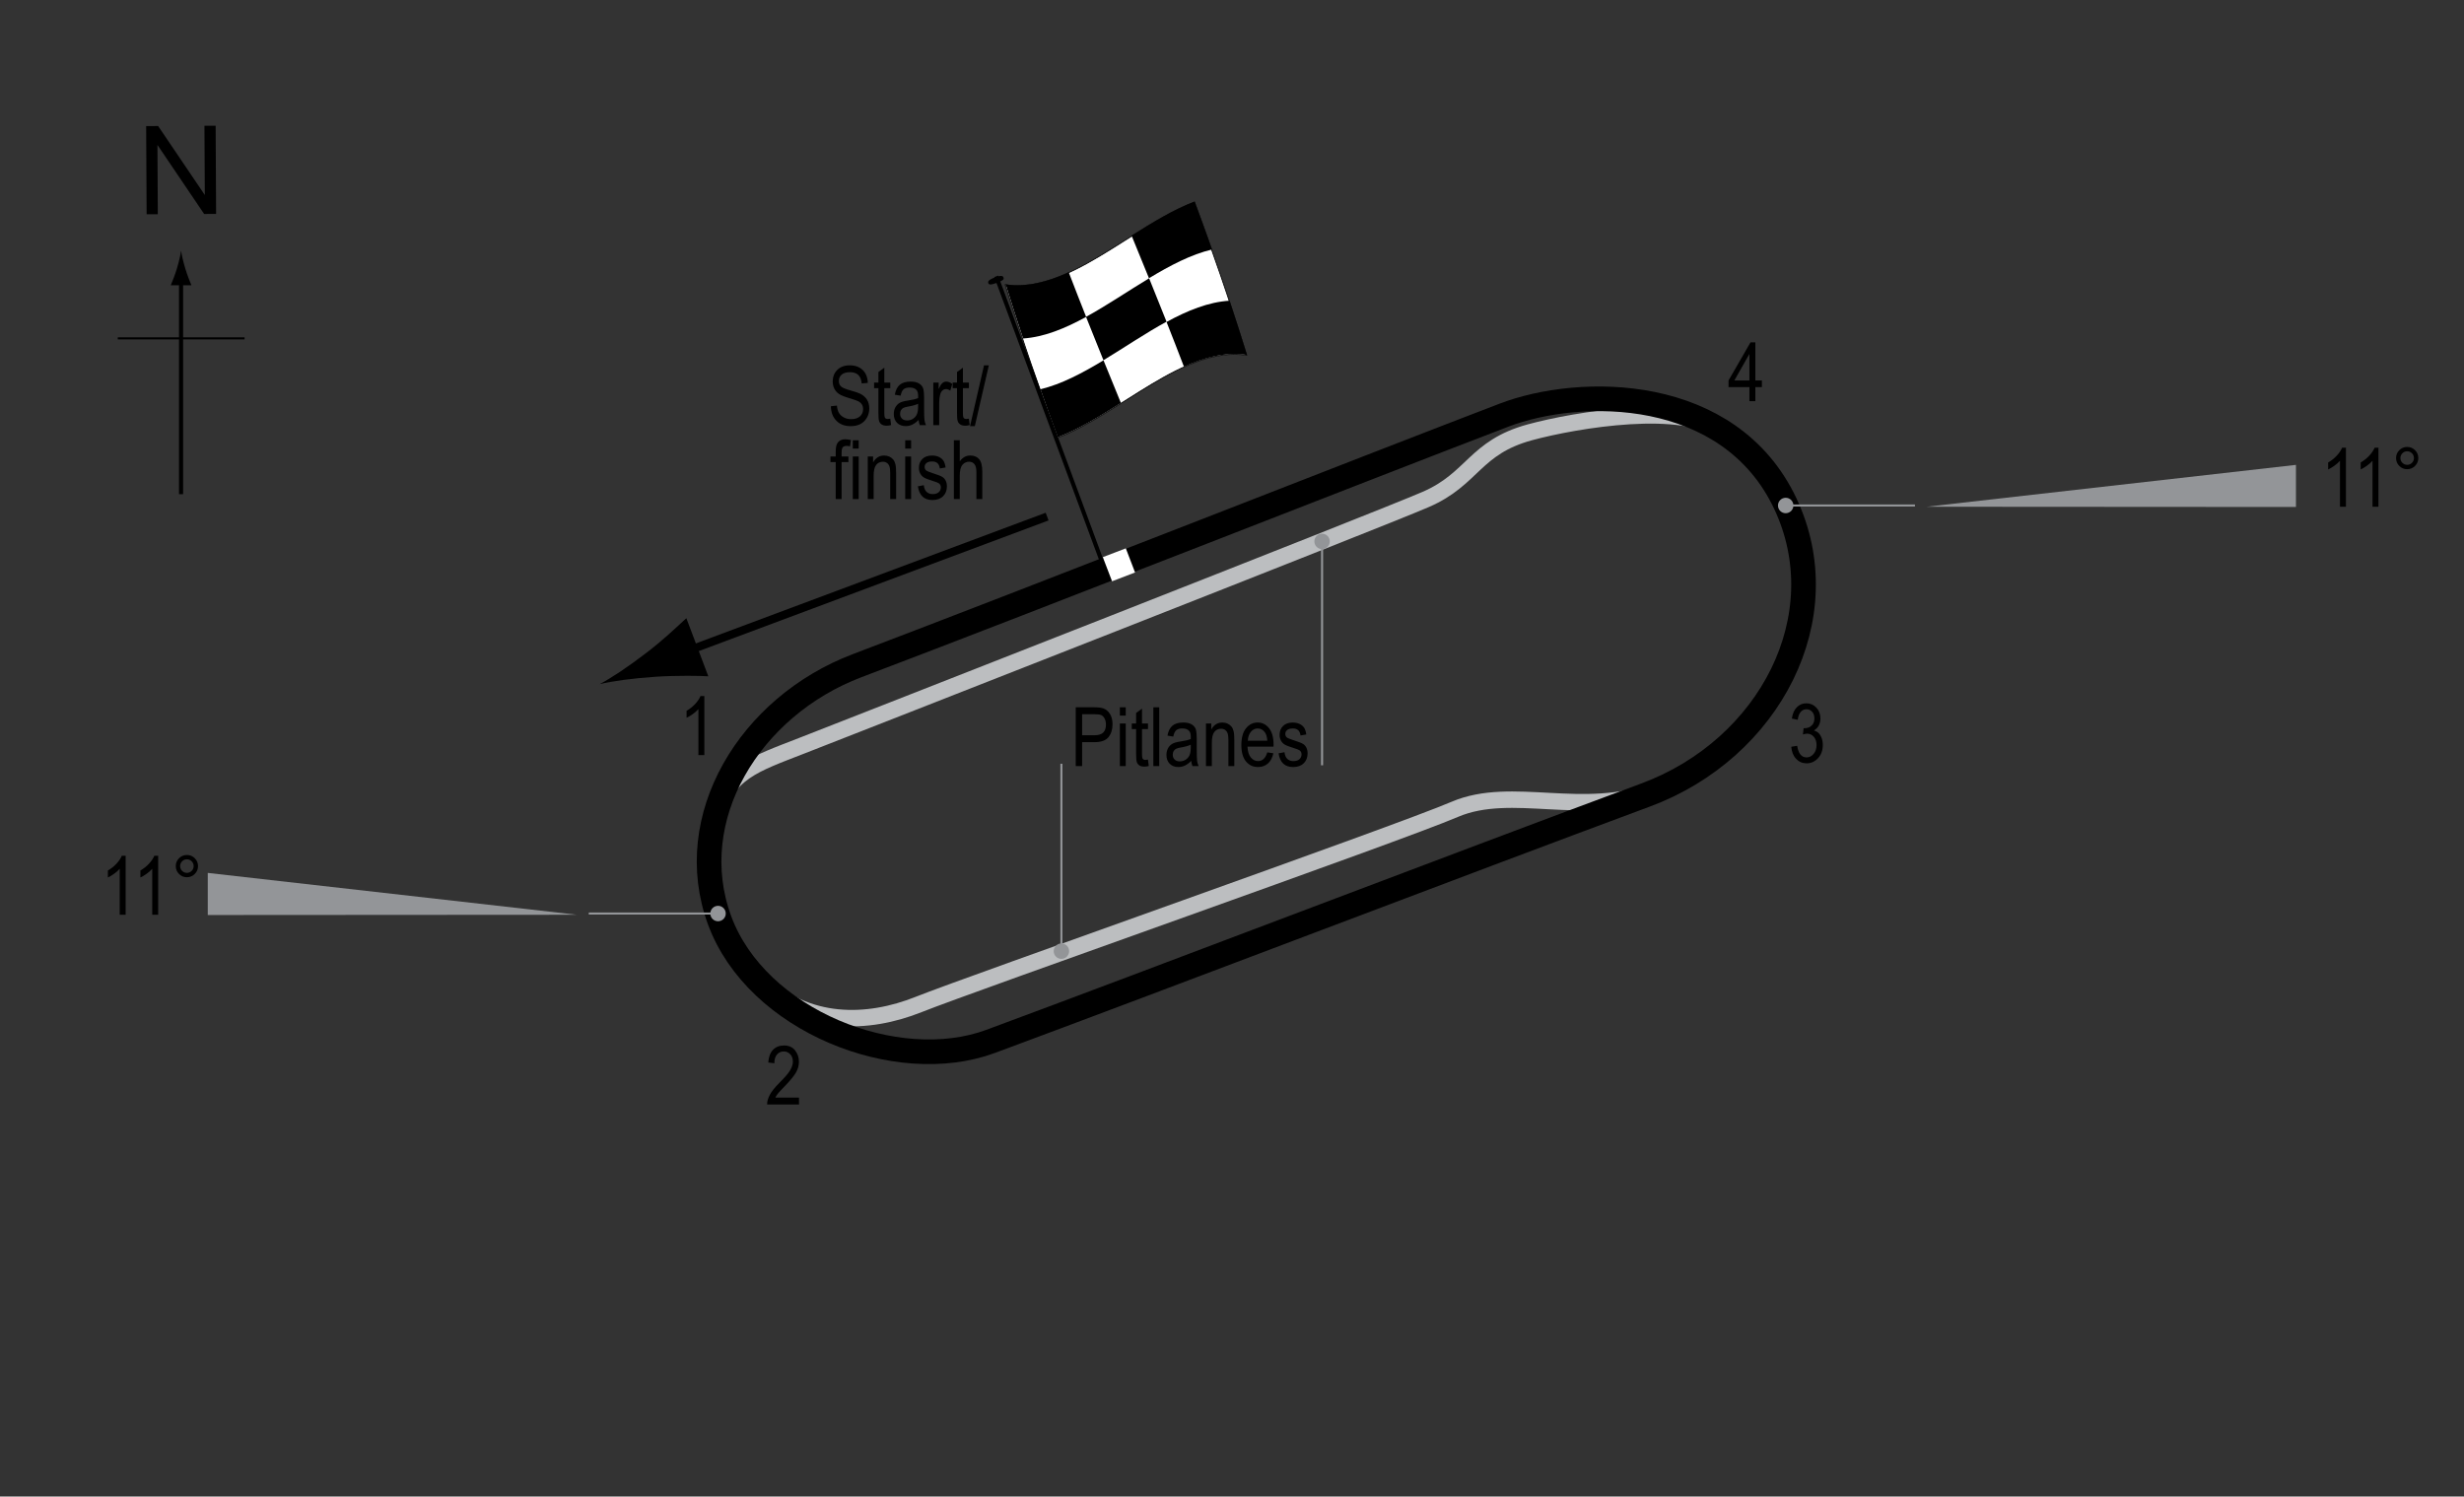 <?xml version="1.0" encoding="UTF-8"?> <!-- Generator: Adobe Illustrator 14.0.0, SVG Export Plug-In . SVG Version: 6.00 Build 43363) --> <svg xmlns="http://www.w3.org/2000/svg" xmlns:xlink="http://www.w3.org/1999/xlink" version="1.1" x="0px" y="0px" width="300px" height="182.221px" viewBox="0 0 300 182.221" xml:space="preserve"><rect x="0" y="0" width="300" height="182.221" fill="#333333" stroke="none"/> <g id="Pitlane"> <path fill="none" stroke="#BCBEC0" stroke-width="2" d="M87.11,99.554c1.25-5.5,4.75-6.5,10.5-8.75s70.25-27.5,76-30 s5.917-6.333,12.667-8.167c5.57-1.513,18.917-3.75,23.417,0"></path> <path fill="none" stroke="#BCBEC0" stroke-width="2" d="M201.527,96.221c-8.667,3.417-17.417-0.667-24.417,2.333 s-59,21.25-65.25,23.75s-13.667,2.667-19.333-2.833"></path> </g> <g id="Circuit"> <path fill="none" stroke="#000000" stroke-width="3" d="M104.36,81.054c21.75-8.25,61.75-24,78.75-30.5 c9.323-3.564,27.451-3.632,34.25,10.75c6.5,13.75-1.853,29.883-17,35.5c-22.25,8.25-59.5,22.5-79.75,30 c-11.418,4.229-28.5-2.5-33-14.75C83.029,99.583,91.276,86.017,104.36,81.054z"></path> </g> <g id="Startline"> <line fill="none" stroke="#FFFFFF" stroke-width="3" x1="135.672" y1="67.304" x2="136.797" y2="70.242"></line> </g> <g id="Flag"> <g> <g> <path fill="#FFFFFF" stroke="#000000" stroke-width="0.1" d="M151.786,43.249c-7.677-1.137-15.355,7.128-23.032,10.06 c-2.12-5.701-4.24-11.809-6.36-18.634c7.678,1.138,15.356-7.127,23.034-10.057C147.547,30.318,149.667,36.425,151.786,43.249z"></path> <path d="M132.241,38.586c-2.56,1.403-5.12,2.462-7.679,2.629c-0.707-2.124-1.414-4.316-2.121-6.588 c2.56,0.367,5.119-0.308,7.679-1.479C130.827,34.995,131.534,36.804,132.241,38.586z"></path> <path d="M136.474,49.066c-2.56,1.617-5.12,3.19-7.68,4.173c-0.706-1.899-1.413-3.842-2.119-5.842 c2.56-0.616,5.119-1.972,7.679-3.523C135.061,45.616,135.768,47.342,136.474,49.066z"></path> <path d="M142.028,39.17c-2.56,1.395-5.12,3.141-7.68,4.692c-0.707-1.742-1.414-3.499-2.12-5.282 c2.56-1.402,5.12-3.149,7.68-4.696C140.615,35.627,141.321,37.385,142.028,39.17z"></path> <path d="M151.829,43.221c-2.561-0.391-5.121,0.266-7.681,1.426c-0.706-1.849-1.412-3.66-2.118-5.445 c2.56-1.395,5.12-2.439,7.679-2.586C150.416,38.745,151.122,40.943,151.829,43.221z"></path> <path d="M147.573,30.378c-2.56,0.604-5.12,1.952-7.68,3.5c-0.707-1.742-1.414-3.469-2.12-5.192c2.56-1.616,5.12-3.183,7.68-4.155 C146.16,26.432,146.867,28.376,147.573,30.378z"></path> </g> </g> <line fill="#FFFFFF" stroke="#000000" stroke-width="0.5" x1="121.293" y1="33.649" x2="134.064" y2="68.125"></line> <path d="M122.177,33.793c0.069,0.182,0.042,0.334-0.786,0.641c-0.826,0.305-0.989,0.225-1.06,0.043 c-0.065-0.185-0.009-0.398,0.817-0.703C121.973,33.469,122.111,33.61,122.177,33.793z"></path> <g> <line fill="none" stroke="#000000" x1="127.49" y1="62.902" x2="82.524" y2="79.7"></line> <path d="M78.668,79.515c2.056-1.575,3.319-2.791,4.897-4.241l2.675,7.075c-0.784-0.064-3.897-0.119-6.479,0.059 c-2.767,0.189-5.213,0.526-6.742,0.893C74.41,82.566,76.472,81.202,78.668,79.515z"></path> </g> </g> <g id="North"> <g> <g> <g> <line fill="none" stroke="#000000" stroke-width="0.5" x1="22.045" y1="60.175" x2="22.045" y2="33.892"></line> <path d="M21.534,32.711c-0.25,0.827-0.48,1.364-0.746,2.027h2.521c-0.112-0.237-0.496-1.2-0.745-2.027 c-0.268-0.885-0.45-1.687-0.516-2.207C21.983,31.025,21.8,31.827,21.534,32.711z"></path> </g> </g> </g> <line fill="none" stroke="#000000" stroke-width="0.25" x1="14.34" y1="41.201" x2="29.776" y2="41.201"></line> <g> <path d="M17.852,26.091l-0.057-10.737l1.458-0.008l5.685,8.4l-0.045-8.43l1.362-0.007l0.057,10.737l-1.458,0.008l-5.685-8.407 l0.045,8.438L17.852,26.091z"></path> </g> </g> <g id="Labels"> <g> <path d="M130.975,93.28v-7.158h2.212c0.521,0,0.905,0.045,1.152,0.137c0.339,0.124,0.608,0.353,0.811,0.688 s0.303,0.747,0.303,1.235c0,0.645-0.164,1.17-0.493,1.577s-0.896,0.61-1.704,0.61h-1.504v2.91H130.975z M131.751,89.525h1.519 c0.479,0,0.828-0.108,1.05-0.325s0.332-0.543,0.332-0.979c0-0.283-0.055-0.526-0.164-0.728c-0.108-0.202-0.24-0.34-0.395-0.415 c-0.155-0.075-0.435-0.112-0.838-0.112h-1.504V89.525z"></path> <path d="M136.346,87.133v-1.011h0.718v1.011H136.346z M136.346,93.28v-5.186h0.718v5.186H136.346z"></path> <path d="M139.769,92.494l0.098,0.776c-0.198,0.052-0.378,0.078-0.537,0.078c-0.251,0-0.452-0.05-0.605-0.149 s-0.258-0.235-0.314-0.408c-0.058-0.172-0.086-0.516-0.086-1.03v-2.983h-0.527v-0.684h0.527v-1.284l0.718-0.527v1.812h0.728v0.684 h-0.728v3.032c0,0.28,0.021,0.46,0.063,0.542c0.062,0.117,0.178,0.176,0.347,0.176C139.532,92.528,139.639,92.517,139.769,92.494z "></path> <path d="M140.423,93.28v-7.158h0.718v7.158H140.423z"></path> <path d="M145.037,92.641c-0.241,0.25-0.491,0.439-0.752,0.566s-0.53,0.19-0.811,0.19c-0.442,0-0.796-0.133-1.06-0.4 s-0.396-0.626-0.396-1.079c0-0.299,0.062-0.565,0.186-0.796s0.293-0.412,0.508-0.542s0.54-0.226,0.977-0.288 c0.586-0.086,1.016-0.188,1.289-0.308l0.005-0.225c0-0.355-0.063-0.604-0.19-0.747c-0.179-0.208-0.454-0.313-0.825-0.313 c-0.335,0-0.586,0.069-0.752,0.208s-0.288,0.4-0.366,0.783l-0.708-0.117c0.101-0.557,0.305-0.962,0.613-1.216 c0.307-0.254,0.747-0.381,1.32-0.381c0.446,0,0.796,0.084,1.05,0.251s0.414,0.375,0.481,0.623c0.066,0.248,0.1,0.609,0.1,1.084 v1.172c0,0.82,0.016,1.337,0.047,1.55c0.03,0.213,0.092,0.421,0.183,0.623h-0.752C145.108,93.101,145.06,92.888,145.037,92.641z M144.979,90.678c-0.264,0.13-0.656,0.241-1.177,0.332c-0.303,0.052-0.515,0.111-0.635,0.178s-0.214,0.161-0.281,0.283 c-0.066,0.122-0.1,0.263-0.1,0.422c0,0.248,0.076,0.445,0.229,0.593s0.364,0.222,0.635,0.222c0.257,0,0.491-0.067,0.7-0.2 c0.211-0.133,0.367-0.312,0.472-0.535s0.156-0.548,0.156-0.974V90.678z"></path> <path d="M146.829,93.28v-5.186h0.649v0.732c0.156-0.285,0.347-0.498,0.572-0.638c0.227-0.141,0.485-0.211,0.778-0.211 c0.227,0,0.438,0.045,0.63,0.134c0.193,0.089,0.35,0.207,0.469,0.352s0.207,0.333,0.266,0.564s0.088,0.586,0.088,1.064v3.188 h-0.719v-3.158c0-0.381-0.031-0.66-0.098-0.836c-0.064-0.176-0.167-0.312-0.304-0.408c-0.139-0.096-0.299-0.144-0.481-0.144 c-0.345,0-0.62,0.129-0.825,0.386s-0.308,0.699-0.308,1.325v2.835H146.829z"></path> <path d="M154.295,91.61l0.742,0.112c-0.125,0.553-0.348,0.971-0.672,1.252s-0.725,0.422-1.203,0.422 c-0.604,0-1.09-0.229-1.463-0.686s-0.559-1.117-0.559-1.98c0-0.895,0.188-1.578,0.563-2.048c0.377-0.47,0.854-0.706,1.43-0.706 c0.549,0,1.008,0.231,1.377,0.693c0.367,0.462,0.551,1.131,0.551,2.007l-0.004,0.234h-3.174c0.029,0.583,0.164,1.022,0.404,1.318 c0.242,0.296,0.535,0.444,0.879,0.444C153.708,92.675,154.083,92.32,154.295,91.61z M151.926,90.189h2.373 c-0.031-0.449-0.129-0.785-0.287-1.006c-0.232-0.322-0.525-0.483-0.885-0.483c-0.322,0-0.598,0.134-0.824,0.403 C152.075,89.372,151.95,89.734,151.926,90.189z"></path> <path d="M155.672,91.728l0.717-0.137c0.043,0.366,0.158,0.639,0.346,0.816c0.189,0.179,0.439,0.268,0.75,0.268 c0.313,0,0.555-0.077,0.725-0.232s0.256-0.351,0.256-0.588c0-0.205-0.074-0.365-0.221-0.479c-0.1-0.078-0.344-0.176-0.732-0.293 c-0.559-0.172-0.934-0.319-1.123-0.439c-0.188-0.121-0.334-0.282-0.439-0.483c-0.104-0.202-0.156-0.431-0.156-0.688 c0-0.443,0.143-0.802,0.426-1.079s0.676-0.415,1.176-0.415c0.316,0,0.594,0.057,0.832,0.171c0.24,0.114,0.424,0.267,0.551,0.459 s0.215,0.467,0.264,0.825l-0.703,0.117c-0.066-0.566-0.373-0.85-0.924-0.85c-0.313,0-0.545,0.063-0.697,0.187 c-0.154,0.125-0.23,0.285-0.23,0.479c0,0.191,0.074,0.342,0.221,0.453c0.088,0.064,0.35,0.168,0.783,0.311 c0.596,0.189,0.982,0.34,1.156,0.453c0.176,0.112,0.313,0.266,0.41,0.46c0.096,0.194,0.145,0.425,0.145,0.692 c0,0.496-0.156,0.897-0.471,1.203c-0.314,0.307-0.742,0.46-1.287,0.46C156.426,93.397,155.834,92.841,155.672,91.728z"></path> </g> <g> <path d="M101.163,49.464l0.732-0.078c0.039,0.394,0.128,0.701,0.267,0.92c0.138,0.22,0.336,0.396,0.593,0.53s0.547,0.2,0.869,0.2 c0.462,0,0.821-0.113,1.077-0.338c0.255-0.226,0.383-0.519,0.383-0.88c0-0.211-0.047-0.396-0.139-0.553 c-0.094-0.158-0.233-0.287-0.42-0.388c-0.188-0.101-0.592-0.243-1.214-0.427c-0.554-0.165-0.947-0.33-1.182-0.496 s-0.417-0.377-0.547-0.632s-0.195-0.544-0.195-0.867c0-0.58,0.188-1.053,0.562-1.421s0.879-0.552,1.514-0.552 c0.437,0,0.818,0.086,1.145,0.259c0.328,0.172,0.582,0.42,0.762,0.742c0.182,0.322,0.278,0.702,0.291,1.138l-0.747,0.068 c-0.039-0.465-0.179-0.811-0.417-1.035c-0.24-0.225-0.576-0.337-1.009-0.337c-0.439,0-0.774,0.099-1.006,0.295 s-0.347,0.452-0.347,0.764c0,0.29,0.085,0.514,0.254,0.674c0.169,0.159,0.55,0.321,1.143,0.484c0.579,0.16,0.985,0.299,1.22,0.417 c0.358,0.183,0.628,0.423,0.811,0.721c0.183,0.298,0.274,0.653,0.274,1.066c0,0.41-0.096,0.783-0.288,1.119 c-0.192,0.337-0.453,0.593-0.784,0.769c-0.33,0.175-0.728,0.263-1.193,0.263c-0.726,0-1.305-0.218-1.736-0.654 C101.403,50.8,101.179,50.209,101.163,49.464z"></path> <path d="M108.394,50.982l0.098,0.776c-0.198,0.052-0.378,0.078-0.537,0.078c-0.251,0-0.452-0.05-0.605-0.149 s-0.258-0.235-0.314-0.408c-0.058-0.172-0.086-0.516-0.086-1.03v-2.983h-0.527v-0.684h0.527v-1.284l0.718-0.527v1.812h0.728v0.684 h-0.728v3.032c0,0.28,0.021,0.46,0.063,0.542c0.062,0.117,0.178,0.176,0.347,0.176C108.158,51.017,108.264,51.005,108.394,50.982z "></path> <path d="M111.841,51.129c-0.241,0.25-0.491,0.439-0.752,0.566s-0.53,0.19-0.811,0.19c-0.442,0-0.796-0.133-1.06-0.4 s-0.396-0.626-0.396-1.079c0-0.299,0.062-0.565,0.186-0.796s0.293-0.412,0.508-0.542s0.54-0.226,0.977-0.288 c0.586-0.086,1.016-0.188,1.289-0.308l0.005-0.225c0-0.355-0.063-0.604-0.19-0.747c-0.179-0.208-0.454-0.313-0.825-0.313 c-0.335,0-0.586,0.069-0.752,0.208s-0.288,0.4-0.366,0.783l-0.708-0.117c0.101-0.557,0.306-0.962,0.612-1.216 c0.309-0.254,0.748-0.381,1.321-0.381c0.446,0,0.796,0.084,1.05,0.251s0.414,0.375,0.48,0.623 c0.067,0.248,0.101,0.609,0.101,1.084v1.172c0,0.82,0.016,1.337,0.046,1.55c0.031,0.213,0.093,0.421,0.184,0.623h-0.752 C111.913,51.589,111.864,51.376,111.841,51.129z M111.783,49.166c-0.264,0.13-0.656,0.241-1.177,0.332 c-0.303,0.052-0.515,0.111-0.635,0.178s-0.214,0.161-0.28,0.283c-0.067,0.122-0.101,0.263-0.101,0.422 c0,0.248,0.076,0.445,0.229,0.593s0.364,0.222,0.635,0.222c0.257,0,0.49-0.067,0.701-0.2c0.209-0.133,0.366-0.312,0.471-0.535 s0.156-0.548,0.156-0.974V49.166z"></path> <path d="M113.633,51.769v-5.186h0.649v0.786c0.166-0.365,0.318-0.606,0.457-0.725c0.138-0.119,0.293-0.178,0.466-0.178 c0.241,0,0.486,0.094,0.737,0.283l-0.244,0.815c-0.179-0.127-0.354-0.19-0.522-0.19c-0.153,0-0.293,0.054-0.42,0.161 s-0.217,0.257-0.269,0.449c-0.091,0.335-0.137,0.692-0.137,1.069v2.715H113.633z"></path> <path d="M117.964,50.982l0.098,0.776c-0.198,0.052-0.378,0.078-0.537,0.078c-0.251,0-0.452-0.05-0.605-0.149 s-0.258-0.235-0.314-0.408c-0.058-0.172-0.086-0.516-0.086-1.03v-2.983h-0.527v-0.684h0.527v-1.284l0.718-0.527v1.812h0.728v0.684 h-0.728v3.032c0,0.28,0.021,0.46,0.063,0.542c0.062,0.117,0.178,0.176,0.347,0.176C117.728,51.017,117.834,51.005,117.964,50.982z "></path> <path d="M118.107,51.886l1.7-7.397h0.587l-1.706,7.397H118.107z"></path> <path d="M101.751,60.769v-4.502h-0.64v-0.684h0.64v-0.552c0-0.407,0.042-0.712,0.127-0.916s0.215-0.359,0.39-0.466 s0.394-0.161,0.658-0.161c0.206,0,0.431,0.031,0.676,0.093l-0.107,0.762c-0.149-0.033-0.291-0.049-0.425-0.049 c-0.215,0-0.369,0.056-0.461,0.168c-0.094,0.112-0.14,0.326-0.14,0.642v0.479h0.83v0.684h-0.83v4.502H101.751z"></path> <path d="M103.832,54.621V53.61h0.718v1.011H103.832z M103.832,60.769v-5.186h0.718v5.186H103.832z"></path> <path d="M105.653,60.769v-5.186h0.649v0.732c0.156-0.285,0.347-0.498,0.572-0.638c0.227-0.141,0.485-0.211,0.778-0.211 c0.227,0,0.438,0.045,0.631,0.134s0.35,0.207,0.468,0.352c0.119,0.145,0.207,0.333,0.266,0.564s0.088,0.586,0.088,1.064v3.188 h-0.718v-3.158c0-0.381-0.032-0.66-0.098-0.836c-0.065-0.176-0.167-0.312-0.306-0.408c-0.138-0.096-0.298-0.144-0.48-0.144 c-0.345,0-0.62,0.129-0.825,0.386s-0.308,0.699-0.308,1.325v2.835H105.653z"></path> <path d="M110.213,54.621V53.61h0.718v1.011H110.213z M110.213,60.769v-5.186h0.718v5.186H110.213z"></path> <path d="M111.756,59.216l0.718-0.137c0.042,0.366,0.157,0.639,0.346,0.816c0.188,0.179,0.438,0.268,0.75,0.268 c0.313,0,0.554-0.077,0.724-0.232c0.171-0.155,0.256-0.351,0.256-0.588c0-0.205-0.073-0.365-0.22-0.479 c-0.101-0.078-0.345-0.176-0.732-0.293c-0.56-0.172-0.935-0.319-1.123-0.439s-0.335-0.282-0.439-0.483s-0.156-0.431-0.156-0.688 c0-0.443,0.142-0.802,0.425-1.079s0.676-0.415,1.177-0.415c0.315,0,0.594,0.057,0.832,0.171c0.24,0.114,0.423,0.267,0.55,0.459 s0.215,0.467,0.264,0.825l-0.703,0.117c-0.065-0.566-0.373-0.85-0.923-0.85c-0.313,0-0.545,0.063-0.698,0.187 c-0.153,0.125-0.229,0.285-0.229,0.479c0,0.191,0.073,0.342,0.22,0.453c0.089,0.064,0.35,0.168,0.783,0.311 c0.597,0.189,0.982,0.34,1.157,0.453s0.312,0.266,0.409,0.46c0.097,0.194,0.146,0.425,0.146,0.692 c0,0.496-0.157,0.897-0.471,1.203c-0.314,0.307-0.743,0.46-1.287,0.46C112.51,60.886,111.919,60.329,111.756,59.216z"></path> <path d="M116.136,60.769V53.61h0.718v2.568c0.169-0.238,0.36-0.416,0.573-0.535c0.214-0.119,0.449-0.178,0.706-0.178 c0.452,0,0.81,0.144,1.071,0.432c0.263,0.288,0.394,0.816,0.394,1.584v3.286h-0.718v-3.286c0-0.449-0.08-0.771-0.239-0.967 s-0.379-0.293-0.659-0.293c-0.313,0-0.578,0.125-0.799,0.376c-0.219,0.25-0.329,0.695-0.329,1.333v2.837H116.136z"></path> </g> <g> <path d="M85.755,91.941h-0.723v-5.601c-0.166,0.195-0.389,0.395-0.669,0.598s-0.537,0.357-0.771,0.461v-0.85 c0.397-0.228,0.748-0.506,1.052-0.835c0.305-0.329,0.519-0.649,0.643-0.962h0.469V91.941z"></path> </g> <g> <path d="M97.282,133.646v0.846H93.4c-0.01-0.342,0.094-0.725,0.31-1.148c0.217-0.424,0.613-0.924,1.189-1.5 c0.674-0.672,1.115-1.189,1.323-1.557s0.313-0.708,0.313-1.023c0-0.365-0.106-0.662-0.319-0.893 c-0.214-0.229-0.477-0.344-0.789-0.344c-0.335,0-0.61,0.123-0.825,0.372c-0.215,0.248-0.322,0.604-0.322,1.067l-0.742-0.092 c0.052-0.688,0.247-1.204,0.583-1.551c0.338-0.347,0.781-0.52,1.331-0.52c0.599,0,1.052,0.201,1.36,0.604 c0.307,0.403,0.461,0.862,0.461,1.376c0,0.456-0.12,0.893-0.361,1.311s-0.698,0.977-1.372,1.674 c-0.43,0.439-0.707,0.738-0.833,0.898c-0.125,0.16-0.227,0.319-0.305,0.479H97.282z"></path> </g> <g> <path d="M212.997,48.847v-1.714h-2.544v-0.806l2.676-4.639h0.591v4.639h0.796v0.806h-0.796v1.714H212.997z M212.997,46.327V43.1 l-1.834,3.228H212.997z"></path> </g> <g> <path d="M218.092,90.93l0.718-0.117c0.15,0.941,0.53,1.411,1.14,1.411c0.33,0,0.615-0.139,0.856-0.418s0.362-0.64,0.362-1.083 c0-0.417-0.11-0.753-0.332-1.008s-0.493-0.381-0.815-0.381c-0.137,0-0.306,0.033-0.508,0.098l0.083-0.771l0.112,0.01 c0.356,0,0.646-0.109,0.868-0.327c0.222-0.217,0.333-0.508,0.333-0.872c0-0.334-0.093-0.603-0.279-0.806 c-0.186-0.203-0.412-0.305-0.68-0.305c-0.277,0-0.512,0.106-0.703,0.32c-0.19,0.213-0.313,0.536-0.364,0.969l-0.718-0.156 c0.091-0.612,0.296-1.074,0.615-1.387s0.705-0.469,1.157-0.469c0.476,0,0.879,0.176,1.211,0.527 c0.332,0.352,0.498,0.794,0.498,1.328c0,0.325-0.07,0.613-0.211,0.863s-0.338,0.447-0.59,0.59 c0.233,0.065,0.426,0.173,0.578,0.322c0.152,0.15,0.275,0.35,0.37,0.6c0.094,0.25,0.141,0.53,0.141,0.839 c0,0.657-0.193,1.195-0.581,1.613s-0.852,0.627-1.392,0.627c-0.501,0-0.926-0.182-1.274-0.547S218.141,91.545,218.092,90.93z"></path> </g> <g> <g> <line fill="none" stroke="#939598" stroke-width="0.25" x1="129.23" y1="92.997" x2="129.23" y2="115.817"></line> <circle fill="#939598" cx="129.23" cy="115.817" r="0.94"></circle> </g> </g> <g> <g> <line fill="none" stroke="#939598" stroke-width="0.25" x1="160.967" y1="93.185" x2="160.967" y2="65.923"></line> <circle fill="#939598" cx="160.967" cy="65.923" r="0.939"></circle> </g> </g> </g> <g id="Banking"> <g> <g> <line fill="none" stroke="#939598" stroke-width="0.25" x1="233.153" y1="61.551" x2="217.413" y2="61.551"></line> <circle fill="#939598" cx="217.413" cy="61.551" r="0.94"></circle> </g> </g> <polygon fill="#939598" points="234.581,61.702 279.54,61.731 279.54,56.605 "></polygon> <g> <path d="M285.624,61.702h-0.723v-5.601c-0.166,0.195-0.389,0.395-0.67,0.599c-0.279,0.203-0.537,0.356-0.771,0.461v-0.85 c0.398-0.228,0.748-0.506,1.053-0.835s0.518-0.649,0.643-0.962h0.469V61.702z"></path> <path d="M289.583,61.702h-0.723v-5.601c-0.166,0.195-0.389,0.395-0.668,0.599c-0.281,0.203-0.537,0.356-0.771,0.461v-0.85 c0.396-0.228,0.748-0.506,1.051-0.835c0.305-0.329,0.52-0.649,0.643-0.962h0.469V61.702z"></path> <path d="M291.727,55.774c0-0.374,0.133-0.693,0.396-0.957c0.266-0.264,0.584-0.396,0.955-0.396c0.379,0,0.699,0.132,0.963,0.396 s0.395,0.583,0.395,0.957s-0.133,0.694-0.398,0.959c-0.264,0.266-0.584,0.398-0.959,0.398c-0.371,0-0.689-0.132-0.955-0.396 C291.86,56.473,291.727,56.152,291.727,55.774z M292.258,55.774c0,0.228,0.08,0.422,0.242,0.584 c0.16,0.16,0.355,0.241,0.584,0.241c0.225,0,0.416-0.081,0.578-0.241c0.16-0.162,0.242-0.356,0.242-0.584 s-0.082-0.422-0.242-0.584c-0.162-0.16-0.354-0.241-0.578-0.241c-0.229,0-0.424,0.081-0.584,0.241 C292.338,55.353,292.258,55.547,292.258,55.774z"></path> </g> <g> <g> <line fill="none" stroke="#939598" stroke-width="0.25" x1="71.683" y1="111.235" x2="87.423" y2="111.235"></line> <circle fill="#939598" cx="87.423" cy="111.235" r="0.94"></circle> </g> </g> <polygon fill="#939598" points="70.255,111.386 25.296,111.415 25.296,106.289 "></polygon> <g> <path d="M15.297,111.386h-0.723v-5.601c-0.166,0.195-0.389,0.395-0.669,0.599c-0.28,0.203-0.537,0.356-0.771,0.461v-0.85 c0.397-0.228,0.748-0.506,1.053-0.835c0.304-0.329,0.518-0.649,0.642-0.962h0.469V111.386z"></path> <path d="M19.257,111.386h-0.723v-5.601c-0.166,0.195-0.389,0.395-0.669,0.599c-0.28,0.203-0.537,0.356-0.771,0.461v-0.85 c0.397-0.228,0.748-0.506,1.052-0.835c0.305-0.329,0.519-0.649,0.643-0.962h0.469V111.386z"></path> <path d="M21.401,105.458c0-0.374,0.133-0.693,0.397-0.957c0.266-0.264,0.584-0.396,0.955-0.396c0.378,0,0.698,0.132,0.962,0.396 s0.396,0.583,0.396,0.957s-0.133,0.694-0.398,0.959c-0.265,0.266-0.585,0.398-0.959,0.398c-0.371,0-0.689-0.132-0.955-0.396 C21.534,106.156,21.401,105.836,21.401,105.458z M21.933,105.458c0,0.228,0.08,0.422,0.242,0.584 c0.16,0.16,0.355,0.241,0.583,0.241c0.225,0,0.417-0.081,0.579-0.241c0.16-0.162,0.241-0.356,0.241-0.584 s-0.081-0.422-0.241-0.584c-0.162-0.16-0.354-0.241-0.579-0.241c-0.228,0-0.423,0.081-0.583,0.241 C22.013,105.036,21.933,105.23,21.933,105.458z"></path> </g> </g> </svg> 